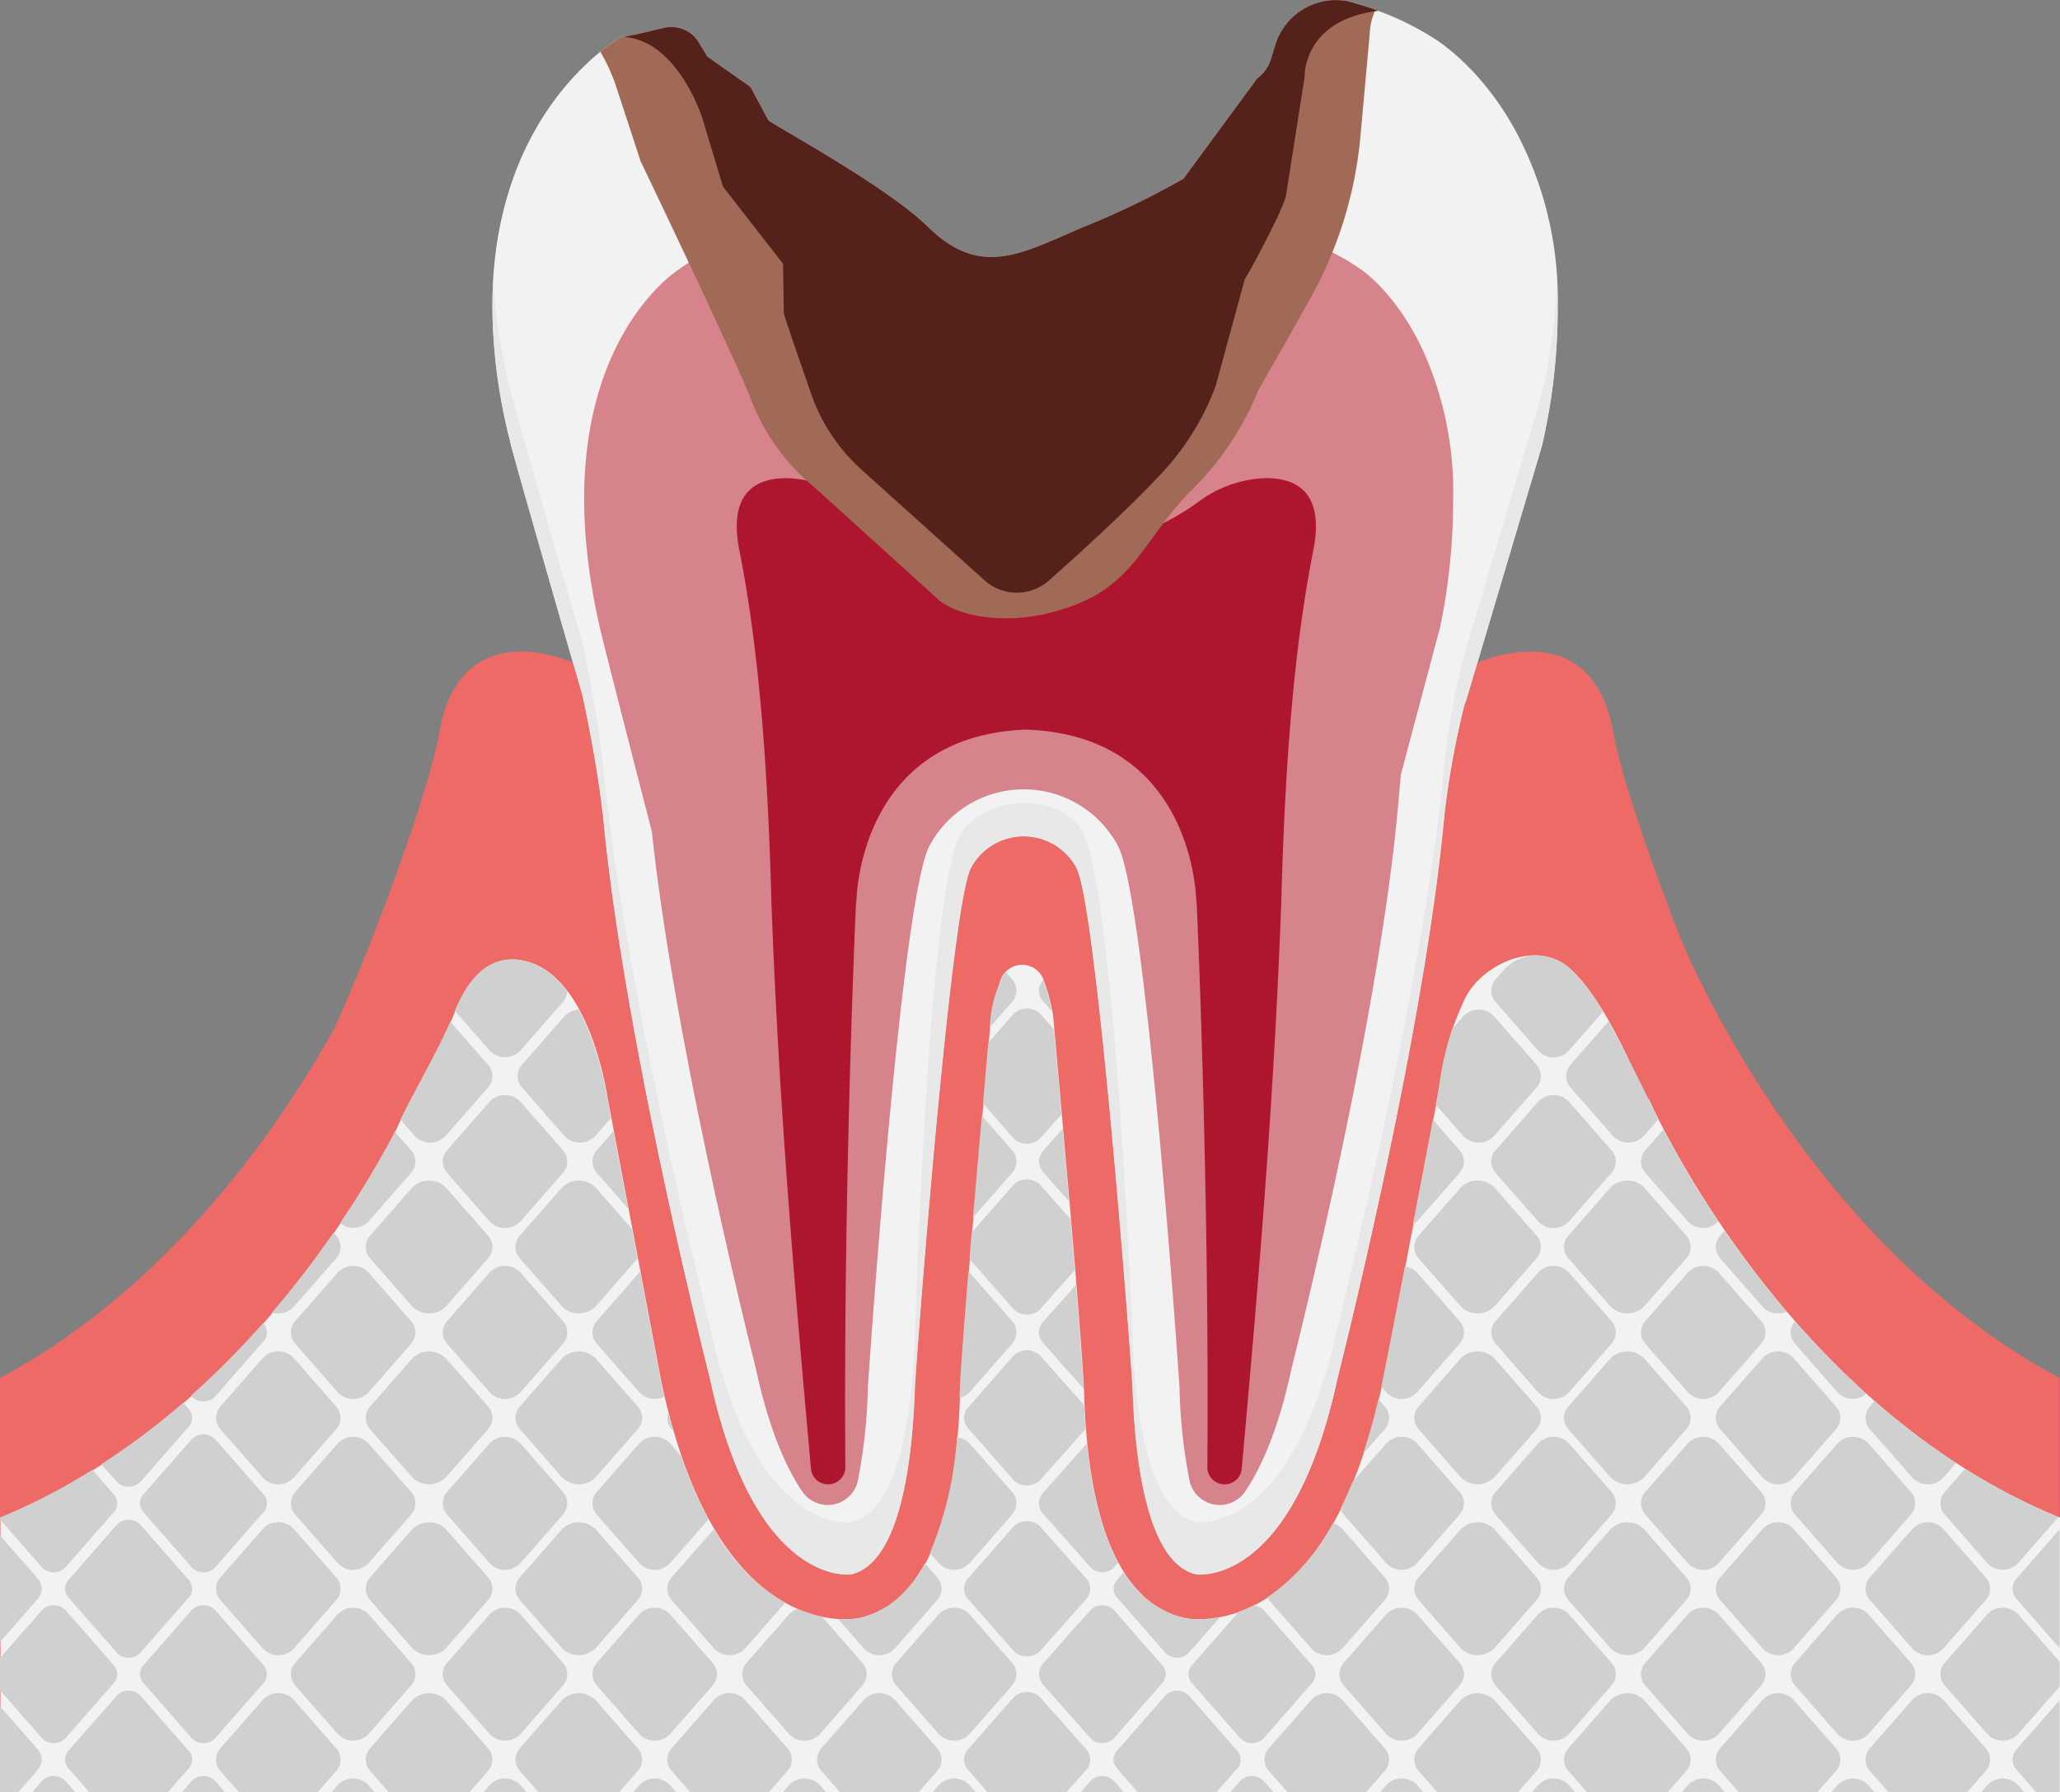 <svg xmlns="http://www.w3.org/2000/svg" width="229.002" height="199.229" viewBox="0 0 229.002 199.229"><rect x="0" y="0" width="229.002" height="199.229" fill="#808080" stroke="none"/><defs><style>.cls-1{fill:#f2f2f2;}.cls-2{fill:#ed6a67;}.cls-3{fill:#e8e8e8;}.cls-4{fill:#d0d0d0;}.cls-5{fill:#d7838b;}.cls-6{fill:#ae152e;}.cls-7{fill:#a16a56;}.cls-8{fill:#54221a;}</style></defs><g id="レイヤー_2" data-name="レイヤー 2"><g id="Banner"><path class="cls-1" d="M168.908,15.359C164.761,7.223,159.086,4.06,159.086,4.06A32.243,32.243,0,0,0,153.213,1.206h-0l-.015-.006c-.69-.256-1.38-.508-2.08-.72-.094-.028-.184-.051-.277-.077-.317-.094-.638-.165-.956-.25a7.031,7.031,0,0,0-8.11,4.851l-.552,1.763a4.186,4.186,0,0,1-1.477,1.973l-8.179,11.133a90.597,90.597,0,0,1-11.125,5.372c-6.749,2.853-11.359,5.791-17.264,0-4.774-4.682-17.582-11.515-17.79-11.904l-1.957-3.661-4.81-3.39-.937-1.558a3.535,3.535,0,0,0-3.735-1.656c-1.24.255-3.048.775-5.143,1.114l-.007.075c-2.639,1.635-19.773,13.62-12.103,44.764-.062.18,7.107,25.019,8.05,28.284h-0S66.35,84.578,66.966,90.324l.03-.031c2.245,24.99,11.924,62.991,11.924,62.991,5.035,23.375,15.706,21.757,15.706,21.757,5.547-1.288,6.813-12.971,7.078-20.565.091-2.617,3.957-53.697,6.233-57.967a6.642,6.642,0,0,1,11.727,0c2.276,4.269,6.142,55.35,6.233,57.967.265,7.594,1.531,19.277,7.078,20.565,0,0,10.67,1.618,15.706-21.757,0,0,9.672-37.974,11.921-62.964l.004.004a97.778,97.778,0,0,1,2.144-11.767c.196-.573.303-.884.303-.884l8.349-28.071A67.243,67.243,0,0,0,173.162,34.252,39.669,39.669,0,0,0,168.908,15.359Z"/><path class="cls-2" d="M228.159,199.229h.792V153.191c-26.694-14.246-40.067-44-41.994-48.564-.542-1.376-1.09-2.75-1.607-4.137-2.844-7.626-5.245-14.811-6.011-19.119-2.397-13.476-15.096-7.697-15.096-7.697l-1.189,3.998s-.108.311-.303.884a97.795,97.795,0,0,0-2.144,11.766l-.004-.004c-2.249,24.99-11.921,62.964-11.921,62.964-5.035,23.375-15.706,21.757-15.706,21.757-5.547-1.289-6.813-12.972-7.078-20.566-.091-2.616-3.957-53.697-6.233-57.966a6.642,6.642,0,0,0-11.727,0c-2.276,4.269-6.142,55.35-6.233,57.966-.265,7.594-1.531,19.277-7.078,20.566,0,0-10.67,1.618-15.706-21.757,0,0-9.679-38.001-11.924-62.99l-.03.03c-.615-5.745-2.221-13.009-2.221-13.009H64.745c-.171-.592-.549-1.902-1.05-3.639,0,0-12.447-5.78-14.844,7.697-.766,4.308-3.168,11.493-6.012,19.119-1.744,4.676-3.648,9.284-5.667,13.84C30.912,125.544,18.74,143.19,0,153.191v46.037H228.159Z"/><path class="cls-1" d="M229.002,199.229V168.731c-30.945-12.639-45.735-46.608-45.735-46.608l-.059.654c-.109-.267-.212-.537-.323-.803-1.734-4.189-4.927-11.257-8.392-14.321-3.716-3.286-9.675-.386-11.53,3.153a30.942,30.942,0,0,0-2.959,10.163c-3.145,16.618-6.079,31.869-6.427,33.328-5.055,23.222-15.905,25.73-20.335,25.73a8.039,8.039,0,0,1-1.246-.087l-.192-.029-.189-.043c-10.317-2.397-10.922-19.746-11.122-25.498-.125-2.801-.853-12.155-1.651-21.314l-1.738-19.809c-.029-.22-.057-.429-.087-.648a20.885,20.885,0,0,0-1.041-3.755,2.536,2.536,0,0,0-4.697.001,20.882,20.882,0,0,0-1.041,3.755l-.086.647-1.738,19.809c-.805,9.136-1.534,18.484-1.66,21.334-.2,5.708-.807,23.081-11.114,25.476l-.204.046-.207.032a8.379,8.379,0,0,1-1.224.082c-4.43,0-15.279-2.508-20.369-25.876-.144-.604-.148-.721-6.093-32.092,0,0-1.853-13.317-8.981-15.166-4.237-1.099-6.632,2.213-8.005,5.649-1.766,4.42-4.841,9.273-6.838,13.748C38.676,135.749,24.343,158.809.051,168.731v30.498Z"/><path class="cls-3" d="M171.403,43.792l-8.349,28.071s-.108.311-.303.883a97.797,97.797,0,0,0-2.144,11.766l-.004-.004c-2.249,24.99-11.921,62.964-11.921,62.964-5.035,23.375-15.706,21.757-15.706,21.757-5.547-1.289-6.813-12.972-7.078-20.566-.091-2.616-1.982-48.48-5.455-55.925-2.249-4.823-11.325-4.469-13.778.254-3.452,6.647-4.869,53.055-4.961,55.671-.265,7.594-1.531,19.277-7.078,20.566,0,0-10.67,1.618-15.706-21.757,0,0-9.679-38.001-11.924-62.99l-.03.03c-.615-5.745-2.221-13.009-2.221-13.009H64.745c-.943-3.265-8.112-28.103-8.05-28.284A65.545,65.545,0,0,1,54.827,31.051a59.971,59.971,0,0,0,1.868,17.98c-.062.18,7.107,25.019,8.05,28.284h-0s1.605,7.264,2.221,13.009l.03-.03c2.245,24.99,11.924,62.99,11.924,62.99,5.035,23.375,15.706,21.757,15.706,21.757,5.547-1.289,6.813-12.972,7.078-20.566.091-2.616,3.957-53.697,6.233-57.966a6.642,6.642,0,0,1,11.727,0c2.276,4.269,6.142,55.35,6.233,57.966.265,7.594,1.531,19.277,7.078,20.566,0,0,10.67,1.618,15.706-21.757,0,0,9.672-37.974,11.921-62.964l.004.004a97.795,97.795,0,0,1,2.144-11.766c.196-.573.303-.884.303-.884l8.349-28.071A67.244,67.244,0,0,0,173.162,34.252c.004-.94-.023-1.849-.068-2.739A69.94,69.94,0,0,1,171.403,43.792Z"/><path class="cls-4" d="M137.536,196.612a1.468,1.468,0,0,0,0-1.965l-5.343-6.099a1.819,1.819,0,0,0-2.679,0l-5.343,6.099a1.468,1.468,0,0,0,0,1.965l2.292,2.616h8.78Z"/><path class="cls-4" d="M123.794,176.632a1.486,1.486,0,0,0,.377.983l5.343,6.099a1.805,1.805,0,0,0,1.71.552,1.732,1.732,0,0,0,.968-.552l3.454-3.943a12.773,12.773,0,0,1-2.456.245,8.04,8.04,0,0,1-1.246-.087l-.192-.029-.189-.043a10.731,10.731,0,0,1-6.633-5.075l-.759.866A1.486,1.486,0,0,0,123.794,176.632Z"/><path class="cls-4" d="M123.871,198.044a1.819,1.819,0,0,0-2.679,0l-1.049,1.185h4.766Z"/><path class="cls-4" d="M140.515,198.044a1.819,1.819,0,0,0-2.679,0l-1.038,1.185h4.755Z"/><path class="cls-4" d="M157.548,198.489a2.349,2.349,0,0,0-3.459,0l-.648.74h4.755Z"/><path class="cls-4" d="M170.809,196.899a1.896,1.896,0,0,0,0-2.537l-4.702-5.367a2.658,2.658,0,0,0-3.696,0l-4.702,5.367a1.896,1.896,0,0,0,0,2.537l2.041,2.33h9.018Z"/><path class="cls-4" d="M153.928,196.899a1.896,1.896,0,0,0,0-2.537l-4.702-5.367a2.349,2.349,0,0,0-3.459,0l-4.702,5.367a1.896,1.896,0,0,0,0,2.537l2.041,2.33h8.781Z"/><path class="cls-4" d="M120.755,196.77a1.704,1.704,0,0,0,0-2.28l-5.046-5.696a2.11,2.11,0,0,0-3.108,0l-4.99,5.696a1.704,1.704,0,0,0,0,2.28l2.154,2.459h8.811Z"/><path class="cls-4" d="M107.799,198.489a2.349,2.349,0,0,0-3.459,0l-.648.74h4.755Z"/><path class="cls-4" d="M224.358,198.489a2.349,2.349,0,0,0-3.459,0l-.648.74h4.755Z"/><path class="cls-4" d="M104.18,196.899a1.896,1.896,0,0,0,0-2.537l-4.702-5.367a2.348,2.348,0,0,0-3.459,0l-4.702,5.367a1.896,1.896,0,0,0,0,2.537l2.041,2.33h8.78Z"/><path class="cls-4" d="M148.9,186.131a1.883,1.883,0,0,0,.196.816,1.986,1.986,0,0,0,.291.453l.583.665,4.119,4.702a2.349,2.349,0,0,0,3.459,0l4.119-4.702.583-.665a1.896,1.896,0,0,0,0-2.537l-4.702-5.367a2.349,2.349,0,0,0-3.459,0L149.387,184.862A1.919,1.919,0,0,0,148.9,186.131Z"/><path class="cls-4" d="M115.931,184.991a1.733,1.733,0,0,0-.182.301,1.501,1.501,0,0,0-.123.203c-.01.025-.021.048-.03.074a1.625,1.625,0,0,0,.174,1.437,1.711,1.711,0,0,0,.16.266l5.261,5.941a1.819,1.819,0,0,0,2.679,0l5.343-6.099a1.469,1.469,0,0,0,0-1.965l-5.343-6.099a1.819,1.819,0,0,0-2.679,0l-1.23,1.403v-.064Z"/><path class="cls-4" d="M151.577,172.679l-2.351-2.684a2.194,2.194,0,0,0-1.06-.642,23.064,23.064,0,0,1-7.284,8.243,1.91,1.91,0,0,0,.184.304l4.702,5.367a2.349,2.349,0,0,0,3.459,0l4.702-5.367a1.896,1.896,0,0,0,0-2.537Z"/><path class="cls-4" d="M174.429,192.767l4.702-5.367a1.896,1.896,0,0,0,0-2.538l-4.702-5.367a2.349,2.349,0,0,0-3.459,0l-4.702,5.367a1.896,1.896,0,0,0,0,2.537l4.119,4.702.583.665v0A2.349,2.349,0,0,0,174.429,192.767Z"/><path class="cls-4" d="M191.072,198.489a2.349,2.349,0,0,0-3.459,0l-.648.74h4.755Z"/><path class="cls-4" d="M187.613,179.495l-4.702,5.367a1.92,1.92,0,0,0-.487,1.269,1.892,1.892,0,0,0,.265.96l.009.018a2.04,2.04,0,0,0,.213.292l4.702,5.367a2.349,2.349,0,0,0,3.459,0l4.702-5.367a1.896,1.896,0,0,0,0-2.537l-4.702-5.367A2.349,2.349,0,0,0,187.613,179.495Z"/><path class="cls-4" d="M204.095,196.899a1.896,1.896,0,0,0,0-2.537l-4.119-4.702-.583-.665a2.349,2.349,0,0,0-3.459,0l-4.702,5.367a1.896,1.896,0,0,0,0,2.537l2.041,2.33h8.78Z"/><path class="cls-4" d="M197.185,169.283a2.31,2.31,0,0,0-.731.295,2.147,2.147,0,0,0-.484.386c-.011.012-.024.019-.035.031h-0l-4.702,5.367a1.896,1.896,0,0,0,0,2.537l4.702,5.367a2.341,2.341,0,0,0,2.526.614,2.256,2.256,0,0,0,.294-.129,2.156,2.156,0,0,0,.638-.484l4.702-5.367a1.896,1.896,0,0,0,0-2.537l-2.351-2.684-2.351-2.684a2.289,2.289,0,0,0-1.729-.76A2.441,2.441,0,0,0,197.185,169.283Z"/><path class="cls-4" d="M220.739,196.899a1.896,1.896,0,0,0,0-2.537l-4.702-5.367a2.348,2.348,0,0,0-3.459,0l-4.702,5.367a1.896,1.896,0,0,0,0,2.537l2.041,2.33h8.78Z"/><path class="cls-4" d="M207.715,198.489a2.349,2.349,0,0,0-3.459,0l-.648.74h4.755Z"/><path class="cls-4" d="M204.256,160.497,199.554,165.864a1.896,1.896,0,0,0,0,2.537l4.702,5.367 0.0 0c.01.012.024.02.035.031a2.145,2.145,0,0,0,.484.386,2.284,2.284,0,0,0,.623.261,2.415,2.415,0,0,0,.588.081,2.288,2.288,0,0,0,1.729-.76l4.702-5.368a1.981,1.981,0,0,0,.365-.605,1.873,1.873,0,0,0,.122-.664,1.919,1.919,0,0,0-.487-1.269l-4.702-5.367A2.348,2.348,0,0,0,204.256,160.497Z"/><path class="cls-4" d="M187.452,196.899a1.896,1.896,0,0,0,0-2.537l-4.702-5.367a2.658,2.658,0,0,0-3.696,0l-4.702,5.367a1.896,1.896,0,0,0,0,2.537l2.041,2.33H185.411Z"/><path class="cls-4" d="M207.876,158.906l4.702,5.367a2.348,2.348,0,0,0,3.459,0l1.416-1.616a80.199,80.199,0,0,1-9.065-6.877l-.512.584a1.901,1.901,0,0,0,0,2.541Z"/><path class="cls-4" d="M174.429,198.489a2.349,2.349,0,0,0-3.459,0l-.648.74h4.755Z"/><path class="cls-4" d="M207.715,179.495a2.349,2.349,0,0,0-3.459,0L199.554,184.862a1.919,1.919,0,0,0-.487,1.269,1.89,1.89,0,0,0,.265.96l.009.018a2.043,2.043,0,0,0,.213.292l4.037,4.608.665.759 0.0 0a2.348,2.348,0,0,0,3.459,0l4.702-5.367a1.975,1.975,0,0,0,.313-.497,1.874,1.874,0,0,0,.169-.711c.001-.02.005-.041.005-.061a1.92,1.92,0,0,0-.487-1.269Z"/><path class="cls-4" d="M216.037,183.268l4.702-5.367a1.896,1.896,0,0,0,0-2.537l-2.351-2.684-2.351-2.684a2.238,2.238,0,0,0-1.25-.712,2.441,2.441,0,0,0-.958,0,2.238,2.238,0,0,0-1.25.712l-2.351,2.684-2.351,2.684a1.896,1.896,0,0,0,0,2.537l4.702,5.367A2.348,2.348,0,0,0,216.037,183.268Z"/><path class="cls-4" d="M91.156,198.489a2.349,2.349,0,0,0-3.459,0l-.648.74H91.804Z"/><path class="cls-4" d="M132.116,186.131l.002.024a1.456,1.456,0,0,0,.153.615,1.528,1.528,0,0,0,.178.283c.016.02.027.041.044.061l5.343,6.099a1.819,1.819,0,0,0,2.679,0l5.343-6.099a1.536,1.536,0,0,0,.283-.469,1.47,1.47,0,0,0,.071-.254,1.454,1.454,0,0,0,.024-.26,1.487,1.487,0,0,0-.377-.983l-4.68-5.343-.662-.756h-0a1.738,1.738,0,0,0-1.188-.558,14.857,14.857,0,0,1-1.615.7l-5.218,5.957A1.487,1.487,0,0,0,132.116,186.131Z"/><path class="cls-4" d="M191.232,139.908l4.702,5.367a2.353,2.353,0,0,0,2.681.561,110.204,110.204,0,0,1-6.903-9.014l-.48.548a1.896,1.896,0,0,0,0,2.537Z"/><path class="cls-4" d="M7.313,193.212l5.343-6.099a1.468,1.468,0,0,0,0-1.965l-5.343-6.099a1.819,1.819,0,0,0-2.679,0L0,184.339v3.584L4.634,193.212A1.819,1.819,0,0,0,7.313,193.212Z"/><path class="cls-4" d="M37.369,196.899a1.896,1.896,0,0,0,0-2.537l-4.702-5.367a2.348,2.348,0,0,0-3.459,0l-4.702,5.367a1.896,1.896,0,0,0,0,2.537l2.041,2.33H35.328Z"/><path class="cls-4" d="M32.3,145.608a2.155,2.155,0,0,0,.367-.332l4.702-5.367a1.896,1.896,0,0,0,0-2.537l-.292-.333a109.796,109.796,0,0,1-6.838,8.893A2.388,2.388,0,0,0,32.3,145.608Z"/><path class="cls-4" d="M220.899,179.495,216.197,184.862a1.896,1.896,0,0,0,0,2.537l4.119,4.702.583.665 0.0 0a2.349,2.349,0,0,0,3.459,0l4.593-5.243v-2.786l-4.01-4.578-.583-.665v-0A2.349,2.349,0,0,0,220.899,179.495Z"/><path class="cls-4" d="M74.842,159.098q-.284-.98-.553-2.021a1.877,1.877,0,0,0-.102.558,1.919,1.919,0,0,0,.487,1.271Z"/><path class="cls-4" d="M204.256,154.774a2.323,2.323,0,0,0,3.207.181,95.369,95.369,0,0,1-7.93-8.055,1.886,1.886,0,0,0,.021,2.506Z"/><path class="cls-4" d="M23.956,155.219l5.343-6.099a1.473,1.473,0,0,0,0-1.969l-.05-.057a95.212,95.212,0,0,1-8.019,8.071l.047.054A1.819,1.819,0,0,0,23.956,155.219Z"/><path class="cls-4" d="M50.565,112.388l3.846,4.39a2.349,2.349,0,0,0,3.459,0l4.702-5.367a1.913,1.913,0,0,0,.474-1.2,8.479,8.479,0,0,0-4.537-3.33C54.332,105.798,51.947,109.004,50.565,112.388Z"/><path class="cls-4" d="M4.633,195.63a1.725,1.725,0,0,0-.438-1.14L0,189.7v9.528H2.042L4.195,196.77A1.725,1.725,0,0,0,4.633,195.63Z"/><path class="cls-4" d="M112.501,111.411a1.895,1.895,0,0,0,0-2.537l-.719-.821a12.627,12.627,0,0,0-1.596,4.54c-.039.217-.066.424-.086.644l-.089,1.017Z"/><path class="cls-4" d="M159.603,122.802l3.045,3.476a2.349,2.349,0,0,0,3.459,0l4.702-5.367a1.896,1.896,0,0,0,0-2.537l-4.702-5.367a2.349,2.349,0,0,0-3.459,0l-1.205,1.375a36.604,36.604,0,0,0-1.491,6.577C159.836,121.576,159.72,122.188,159.603,122.802Z"/><path class="cls-4" d="M115.931,111.282l1.001,1.13a20.76,20.76,0,0,0-.96-3.456l-.04.046a1.766,1.766,0,0,0-.334.576,1.435,1.435,0,0,0,0,1.127A1.766,1.766,0,0,0,115.931,111.282Z"/><path class="cls-4" d="M166.268,111.411l4.702,5.367a2.299,2.299,0,0,0,3.459-0l3.769-4.302a21.262,21.262,0,0,0-3.756-4.834,5.644,5.644,0,0,0-3.371-1.412,4.922,4.922,0,0,0-4.019,1.748l-.784.895A1.925,1.925,0,0,0,166.268,111.411Z"/><path class="cls-4" d="M102.81,173.8c-1.617,2.971-3.916,5.288-7.222,6.056l-.204.046-.207.032a8.379,8.379,0,0,1-1.224.082c-.249,0-.521-.009-.809-.029l2.874,3.281a2.348,2.348,0,0,0,3.459,0l4.702-5.367a1.896,1.896,0,0,0,0-2.537Z"/><path class="cls-4" d="M82.508,186.131a1.891,1.891,0,0,0,.266.96l.009.018a2.029,2.029,0,0,0,.213.292l4.037,4.608.665.759 0.0 0a2.348,2.348,0,0,0,3.459,0l4.702-5.367a1.979,1.979,0,0,0,.313-.497,1.873,1.873,0,0,0,.169-.711c.001-.02.006-.041.006-.061a1.92,1.92,0,0,0-.487-1.269l-4.483-5.118a14.087,14.087,0,0,1-2.7-.857,2.163,2.163,0,0,0-.977.608L82.995,184.862A1.92,1.92,0,0,0,82.508,186.131Z"/><path class="cls-4" d="M74.186,176.632a1.92,1.92,0,0,0,.487,1.269l4.702,5.367a2.341,2.341,0,0,0,2.526.614,2.259,2.259,0,0,0,.38-.177,1.923,1.923,0,0,0,.553-.436l4.441-5.07a21.675,21.675,0,0,1-7.9-8.203l-.001 0-4.702,5.367A1.92,1.92,0,0,0,74.186,176.632Z"/><path class="cls-4" d="M87.536,196.899a1.896,1.896,0,0,0,0-2.537L83.417,189.659l-.583-.665h-0a2.348,2.348,0,0,0-3.459,0l-4.702,5.367a1.896,1.896,0,0,0,0,2.537l2.041,2.33h8.78Z"/><path class="cls-4" d="M74.513,198.489a2.349,2.349,0,0,0-3.459,0l-.648.74h4.755Z"/><path class="cls-4" d="M71.054,179.495l-4.702,5.367a1.92,1.92,0,0,0-.487,1.269,1.892,1.892,0,0,0,.265.96l.009.018a2.036,2.036,0,0,0,.213.292l4.702,5.367a2.349,2.349,0,0,0,3.459,0l4.702-5.367a1.896,1.896,0,0,0,0-2.537l-4.702-5.367A2.349,2.349,0,0,0,71.054,179.495Z"/><path class="cls-4" d="M104.34,179.495,99.638,184.862a1.896,1.896,0,0,0,0,2.537l4.119,4.702.583.665v0a2.349,2.349,0,0,0,3.459,0l4.702-5.367a1.895,1.895,0,0,0,0-2.537l-4.119-4.702-.583-.665v-0A2.349,2.349,0,0,0,104.34,179.495Z"/><path class="cls-4" d="M32.341,186.131a1.882,1.882,0,0,0,.196.816,1.982,1.982,0,0,0,.291.453l.583.665,4.119,4.702a2.349,2.349,0,0,0,3.459,0l4.119-4.702.583-.665a1.896,1.896,0,0,0,0-2.537l-4.702-5.367a2.349,2.349,0,0,0-3.459,0L32.828,184.862A1.92,1.92,0,0,0,32.341,186.131Z"/><path class="cls-4" d="M54.25,196.899a1.896,1.896,0,0,0,0-2.537l-4.702-5.367a2.658,2.658,0,0,0-3.697,0l-4.702,5.367a1.896,1.896,0,0,0,0,2.537l2.041,2.33h9.018Z"/><path class="cls-4" d="M40.989,198.489a2.349,2.349,0,0,0-3.459,0l-.648.74h4.755Z"/><path class="cls-4" d="M35.018,172.679l-2.351-2.684a2.238,2.238,0,0,0-1.25-.712,2.44,2.44,0,0,0-.958,0,2.237,2.237,0,0,0-1.25.712l-2.351,2.684-2.351,2.684a1.896,1.896,0,0,0,0,2.537l4.702,5.367a2.348,2.348,0,0,0,3.459,0l4.702-5.367a1.896,1.896,0,0,0,0-2.537Z"/><path class="cls-4" d="M70.893,196.899a1.896,1.896,0,0,0,0-2.537l-4.702-5.367a2.657,2.657,0,0,0-3.696,0l-4.702,5.367a1.896,1.896,0,0,0,0,2.537l2.041,2.33h9.018Z"/><path class="cls-4" d="M57.87,198.489a2.349,2.349,0,0,0-3.459,0l-.648.74h4.755Z"/><path class="cls-4" d="M57.87,192.767l4.702-5.367a1.896,1.896,0,0,0,0-2.538l-4.702-5.367a2.349,2.349,0,0,0-3.459,0l-4.702,5.367a1.896,1.896,0,0,0,0,2.537l4.119,4.702.583.665v0A2.349,2.349,0,0,0,57.87,192.767Z"/><path class="cls-4" d="M45.852,169.996l-4.702,5.367a1.896,1.896,0,0,0,0,2.537l4.702,5.367a2.658,2.658,0,0,0,3.697,0l4.702-5.367a1.896,1.896,0,0,0,0-2.537l-4.702-5.367a2.658,2.658,0,0,0-3.697,0Z"/><path class="cls-4" d="M179.054,132.003l-4.702,5.367a1.896,1.896,0,0,0,0,2.537l4.702,5.367a2.658,2.658,0,0,0,3.696 0l4.702-5.367a1.896,1.896,0,0,0,0-2.537l-4.702-5.367a2.658,2.658,0,0,0-3.696,0Z"/><path class="cls-4" d="M174.429,122.504a2.348,2.348,0,0,0-3.459,0l-4.702,5.367a1.896,1.896,0,0,0,0,2.537l4.119,4.702.583.665v0a2.349,2.349,0,0,0,3.459,0l4.702-5.367a1.896,1.896,0,0,0,0-2.538Z"/><path class="cls-4" d="M7.613,194.647a1.468,1.468,0,0,0,0,1.965l2.292,2.616h8.78l2.292-2.616a1.468,1.468,0,0,0,0-1.965l-5.343-6.099a1.819,1.819,0,0,0-2.679,0Z"/><path class="cls-4" d="M182.424,129.14a1.891,1.891,0,0,0,.265.96l.009.018a2.037,2.037,0,0,0,.213.292l4.702,5.367a2.343,2.343,0,0,0,3.414.032,109.551,109.551,0,0,1-6.109-10.228l-2.006,2.29A1.92,1.92,0,0,0,182.424,129.14Z"/><path class="cls-4" d="M115.75,128.301a1.501,1.501,0,0,0-.123.203c-.01.025-.021.048-.03.074a1.625,1.625,0,0,0,.174,1.437,1.71,1.71,0,0,0,.16.266l2.904,3.279q-.022-.257-.044-.514l-.663-7.553L115.931,128A1.732,1.732,0,0,0,115.75,128.301Z"/><path class="cls-4" d="M112.6,131.803l-4.583,5.231c-.084.988-.167,1.967-.247,2.928l4.83,5.513a2.111,2.111,0,0,0,3.108,0l.227-.259,3.545-3.999c-.15-1.837-.31-3.755-.476-5.694l-3.296-3.72A2.11,2.11,0,0,0,112.6,131.803Z"/><path class="cls-4" d="M162.411,132.003l-4.702,5.367a1.896,1.896,0,0,0,0,2.537l4.702,5.367a2.658,2.658,0,0,0,3.696,0l4.702-5.367a1.896,1.896,0,0,0,0-2.537l-4.702-5.367a2.658,2.658,0,0,0-3.696,0Z"/><path class="cls-4" d="M159.284,124.486c-.775,4.085-1.525,8.025-2.215,11.635a2.088,2.088,0,0,0,.479-.345l4.119-4.702.583-.665a1.896,1.896,0,0,0,0-2.537Z"/><path class="cls-4" d="M57.87,141.498a2.349,2.349,0,0,0-3.459,0l-4.702,5.368a1.901,1.901,0,0,0,0,2.541l4.702,5.367a2.348,2.348,0,0,0,3.459,0l4.702-5.367a1.901,1.901,0,0,0,0-2.541Z"/><path class="cls-4" d="M62.495,151.001l-4.702,5.367a1.896,1.896,0,0,0,0,2.537l4.702,5.367a2.658,2.658,0,0,0,3.696-.004l4.702-5.367a1.896,1.896,0,0,0,0-2.537l-4.702-5.367a2.657,2.657,0,0,0-3.696.004Z"/><path class="cls-4" d="M45.852,151.001l-4.702,5.367a1.896,1.896,0,0,0,0,2.537l4.702,5.367a2.658,2.658,0,0,0,3.697-.004l4.702-5.367a1.896,1.896,0,0,0,0-2.537l-4.702-5.367a2.657,2.657,0,0,0-3.697.004Z"/><path class="cls-4" d="M7.613,175.649a1.468,1.468,0,0,0,0,1.965l5.343,6.099a1.805,1.805,0,0,0,1.711.552,1.732,1.732,0,0,0,.968-.552l5.343-6.099a1.468,1.468,0,0,0,0-1.965l-5.343-6.098a1.819,1.819,0,0,0-2.679,0Z"/><path class="cls-4" d="M15.634,164.719l5.343-6.099a1.474,1.474,0,0,0,0-1.969l-.615-.703a79.959,79.959,0,0,1-9.1,6.837l1.694,1.933A1.819,1.819,0,0,0,15.634,164.719Z"/><path class="cls-4" d="M40.989,141.498a2.349,2.349,0,0,0-3.459,0L32.828,146.866a1.901,1.901,0,0,0,0,2.541L37.53,154.774a2.349,2.349,0,0,0,3.459,0l4.702-5.367a1.901,1.901,0,0,0,0-2.541Z"/><path class="cls-4" d="M8.35,199.229,7.313,198.044a1.819,1.819,0,0,0-2.679,0l-1.038,1.185Z"/><path class="cls-4" d="M65.865,148.136a1.919,1.919,0,0,0,.487,1.271l4.702,5.367a2.333,2.333,0,0,0,2.789.483c-.087-.372-.176-.735-.259-1.118-.105-.438-.138-.632-2.424-12.717-.031.032-.076.042-.106.076l-4.702,5.368A1.919,1.919,0,0,0,65.865,148.136Z"/><path class="cls-4" d="M109.152,124.048l-.79,8.997q-.102,1.16-.202,2.319l4.341-4.955a1.895,1.895,0,0,0,0-2.537Z"/><path class="cls-4" d="M174.589,118.373a1.895,1.895,0,0,0,0,2.537l4.702,5.367a2.348,2.348,0,0,0,3.459,0l1.591-1.816c-.75-1.489-1.125-2.349-1.125-2.349s-2.754-5.648-4.403-8.561Z"/><path class="cls-4" d="M112.6,112.805l-2.735,3.122-.592,6.751,3.328,3.798a2.11,2.11,0,0,0,3.108,0l2.28-2.574-.83-9.462-1.45-1.637A2.11,2.11,0,0,0,112.6,112.805Z"/><path class="cls-4" d="M46.089,126.277a2.349,2.349,0,0,0,3.459,0l4.702-5.367a1.896,1.896,0,0,0,0-2.537l-4.196-4.79c-1.544,3.537-3.771,7.299-5.539,10.897Z"/><path class="cls-4" d="M4.195,177.772a1.704,1.704,0,0,0,0-2.28L0,170.702V182.561Z"/><path class="cls-4" d="M62.732,113.005l-4.702,5.367a1.896,1.896,0,0,0,0,2.537l4.702,5.367a2.348,2.348,0,0,0,3.459,0l1.727-1.972c-.14-.739-.281-1.481-.428-2.258a33.405,33.405,0,0,0-3.137-9.78A2.264,2.264,0,0,0,62.732,113.005Z"/><path class="cls-4" d="M62.495,132.003l-4.702,5.367a1.896,1.896,0,0,0,0,2.537l4.702,5.367a2.658,2.658,0,0,0,3.696 0l4.685-5.348c-.193-1.02-.399-2.108-.622-3.285l-4.064-4.639a2.657,2.657,0,0,0-3.696,0Z"/><path class="cls-4" d="M7.313,174.214l5.343-6.099a1.468,1.468,0,0,0,0-1.965l-2.395-2.734A68.189,68.189,0,0,1,0,168.72v.205l4.634,5.289A1.819,1.819,0,0,0,7.313,174.214Z"/><path class="cls-4" d="M57.87,122.504a2.348,2.348,0,0,0-3.459,0l-4.702,5.367a1.896,1.896,0,0,0,0,2.537l4.119,4.702.583.665v0a2.349,2.349,0,0,0,3.459,0l4.702-5.367a1.896,1.896,0,0,0,0-2.538Z"/><path class="cls-4" d="M65.865,129.14a1.891,1.891,0,0,0,.265.96l.009.018a2.033,2.033,0,0,0,.213.292l3.474,3.965c-.477-2.52-1.019-5.383-1.63-8.607l-1.844,2.104A1.92,1.92,0,0,0,65.865,129.14Z"/><path class="cls-4" d="M45.852,132.003l-4.702,5.367a1.896,1.896,0,0,0,0,2.537l4.702,5.367a2.658,2.658,0,0,0,3.697,0l4.702-5.367a1.896,1.896,0,0,0,0-2.537l-4.702-5.367a2.658,2.658,0,0,0-3.697,0Z"/><path class="cls-4" d="M43.886,125.811c-.071.155-.151.313-.22.468a111.235,111.235,0,0,1-5.858,9.698,2.322,2.322,0,0,0,3.181-.201l4.119-4.702.583-.665a1.896,1.896,0,0,0,0-2.537Z"/><path class="cls-4" d="M195.935,150.998l-4.702,5.367a1.901,1.901,0,0,0,0,2.541l4.702,5.367a2.349,2.349,0,0,0,3.459,0l4.702-5.367a1.901,1.901,0,0,0,0-2.541l-4.702-5.367A2.349,2.349,0,0,0,195.935,150.998Z"/><path class="cls-4" d="M112.6,169.796l-4.99,5.696a1.704,1.704,0,0,0,0,2.28l2.495,2.848,2.495,2.848a1.964,1.964,0,0,0,.71.512,2.109,2.109,0,0,0,.414.128,2.196,2.196,0,0,0,.861,0,2.11,2.11,0,0,0,.414-.128,1.966,1.966,0,0,0,.71-.512l.005-.006,5.041-5.69a1.703,1.703,0,0,0,.003-2.275l-.003-.005-.002-.002-5.044-5.693A2.11,2.11,0,0,0,112.6,169.796Z"/><path class="cls-4" d="M40.989,160.497a2.349,2.349,0,0,0-3.459,0L32.828,165.864a1.896,1.896,0,0,0,0,2.537L37.53,173.769a2.349,2.349,0,0,0,3.459,0l4.702-5.367a1.896,1.896,0,0,0,0-2.537Z"/><path class="cls-4" d="M115.64,166.475c-.014.032-.032.062-.043.095a1.435,1.435,0,0,0,0,1.127v0c.011.032.029.062.043.093a1.724,1.724,0,0,0,.292.483l5.261,5.941a1.845,1.845,0,0,0,2.7,0l.413-.471c-2.135-3.953-3.065-9.051-3.487-13.268l-4.887,5.518A1.729,1.729,0,0,0,115.64,166.475Z"/><path class="cls-4" d="M71.054,160.497l-4.702,5.367a1.919,1.919,0,0,0-.487,1.269,1.874,1.874,0,0,0,.122.664,1.979,1.979,0,0,0,.365.605l2.506,2.861,2.196,2.506a2.238,2.238,0,0,0,1.25.712,2.331,2.331,0,0,0,2.208-.712l4.249-4.85a45.068,45.068,0,0,1-3.057-7.061l-1.192-1.361A2.348,2.348,0,0,0,71.054,160.497Z"/><path class="cls-4" d="M153.229,155.567q-.784,3.338-1.718,6.099l2.417-2.759a1.901,1.901,0,0,0,0-2.541Z"/><path class="cls-4" d="M57.87,160.497a2.348,2.348,0,0,0-3.459,0l-4.702,5.367a1.895,1.895,0,0,0,0,2.537l4.702,5.367a2.356,2.356,0,0,0,2.669.57,2.186,2.186,0,0,0,.79-.57l4.702-5.367a1.98,1.98,0,0,0,.365-.605,1.872,1.872,0,0,0,.122-.664,1.919,1.919,0,0,0-.487-1.269Z"/><path class="cls-4" d="M62.495,169.996l-4.702,5.367a1.896,1.896,0,0,0,0,2.537l4.702,5.367a2.658,2.658,0,0,0,3.696,0l4.702-5.367a1.896,1.896,0,0,0,0-2.537l-4.702-5.367a2.658,2.658,0,0,0-3.696,0Z"/><path class="cls-4" d="M107.799,160.497a2.218,2.218,0,0,0-1.414-.696,40.209,40.209,0,0,1-3.012,12.865l.967,1.103a2.186,2.186,0,0,0,.79.57,2.355,2.355,0,0,0,2.669-.57l4.702-5.367a1.895,1.895,0,0,0,0-2.537Z"/><path class="cls-4" d="M187.613,160.497l-4.702,5.367a1.919,1.919,0,0,0-.487,1.269,1.875,1.875,0,0,0,.122.664,1.981,1.981,0,0,0,.365.605l2.506,2.861,2.196,2.506a2.238,2.238,0,0,0,1.25.712,2.331,2.331,0,0,0,2.208-.712l4.702-5.367a1.896,1.896,0,0,0,0-2.537l-4.702-5.367A2.348,2.348,0,0,0,187.613,160.497Z"/><path class="cls-4" d="M179.054,169.996l-4.702,5.367a1.896,1.896,0,0,0,0,2.537l4.702,5.367a2.658,2.658,0,0,0,3.696,0l4.702-5.367a1.896,1.896,0,0,0,0-2.537l-4.702-5.367a2.658,2.658,0,0,0-3.696,0Z"/><path class="cls-4" d="M228.828,168.666a68.492,68.492,0,0,1-10.382-5.369L216.197,165.864a1.896,1.896,0,0,0,0,2.537l4.702,5.367a2.186,2.186,0,0,0,.79.57,2.356,2.356,0,0,0,2.669-.57Z"/><path class="cls-4" d="M174.429,160.497a2.348,2.348,0,0,0-3.459,0l-4.702,5.367a1.896,1.896,0,0,0,0,2.537l4.702,5.367a2.238,2.238,0,0,0,1.25.712,2.433,2.433,0,0,0,.479.047,2.289,2.289,0,0,0,1.729-.76l4.702-5.367a1.981,1.981,0,0,0,.365-.605,1.871,1.871,0,0,0,.122-.664,1.919,1.919,0,0,0-.487-1.269Z"/><path class="cls-4" d="M157.548,160.497a2.348,2.348,0,0,0-3.459,0l-3.72,4.246q-.657,1.61-1.356,3.005c.006.016.003.033.009.048a1.981,1.981,0,0,0,.365.605l4.702,5.367a2.348,2.348,0,0,0,3.459,0l4.702-5.367a1.896,1.896,0,0,0,0-2.537Z"/><path class="cls-4" d="M162.411,169.996l-4.702,5.367a1.896,1.896,0,0,0,0,2.537l4.702,5.367a2.658,2.658,0,0,0,3.696,0l4.702-5.367a1.896,1.896,0,0,0,0-2.537l-4.702-5.367a2.658,2.658,0,0,0-3.696,0Z"/><path class="cls-4" d="M115.597,147.572a1.348,1.348,0,0,0,0,1.13,1.761,1.761,0,0,0,.334.577l4.511,5.093-0-.013c-.079-1.777-.402-6.193-.83-11.52l-3.68,4.155A1.76,1.76,0,0,0,115.597,147.572Z"/><path class="cls-4" d="M162.411,151.001l-4.702,5.367a1.896,1.896,0,0,0,0,2.537l4.702,5.367a2.658,2.658,0,0,0,3.696-.004l4.702-5.367a1.896,1.896,0,0,0,0-2.537l-4.702-5.367a2.657,2.657,0,0,0-3.696.004Z"/><path class="cls-4" d="M179.054,151.001l-4.702,5.367a1.896,1.896,0,0,0,0,2.537l4.702,5.367a2.658,2.658,0,0,0,3.696-.004l4.702-5.367a1.896,1.896,0,0,0,0-2.537l-4.702-5.367a2.657,2.657,0,0,0-3.696.004Z"/><path class="cls-4" d="M157.548,141.498a2.211,2.211,0,0,0-1.377-.688c-1.378,7.172-2.377,12.286-2.618,13.353l.536.612a2.348,2.348,0,0,0,3.459,0l4.702-5.367a1.901,1.901,0,0,0,0-2.541Z"/><path class="cls-4" d="M174.429,141.498a2.349,2.349,0,0,0-3.459,0l-4.702,5.368a1.901,1.901,0,0,0,0,2.541l4.702,5.367a2.348,2.348,0,0,0,3.459,0l4.702-5.367a1.901,1.901,0,0,0,0-2.541Z"/><path class="cls-4" d="M107.799,141.498c-.041-.047-.103-.063-.147-.106-.488,5.954-.863,11.02-.95,12.987-.011.307-.024.664-.038,1.034a2.174,2.174,0,0,0,1.135-.639l4.702-5.367a1.901,1.901,0,0,0,0-2.541Z"/><path class="cls-4" d="M112.6,150.798l-4.99,5.696a1.709,1.709,0,0,0,0,2.284l4.99,5.696a2.11,2.11,0,0,0,3.108,0l.067-.076,4.903-5.533c-.074-.965-.124-1.843-.16-2.639l-4.518-5.096-.291-.332A2.111,2.111,0,0,0,112.6,150.798Z"/><path class="cls-4" d="M187.613,141.498l-4.702,5.368a1.901,1.901,0,0,0-0,2.541l4.702,5.367a2.348,2.348,0,0,0,3.459,0l4.702-5.367a1.901,1.901,0,0,0,0-2.541l-4.702-5.368A2.349,2.349,0,0,0,187.613,141.498Z"/><path class="cls-4" d="M15.934,185.148a1.487,1.487,0,0,0-.377.983l.002.024a1.458,1.458,0,0,0,.153.615,1.533,1.533,0,0,0,.178.283c.016.02.027.041.044.061L21.277,193.212h0a1.819,1.819,0,0,0,2.679,0l5.343-6.099a1.535,1.535,0,0,0,.283-.469,1.458,1.458,0,0,0,.071-.254,1.432,1.432,0,0,0,.024-.26,1.486,1.486,0,0,0-.377-.983l-4.68-5.343-.662-.756a1.819,1.819,0,0,0-2.679,0Z"/><path class="cls-4" d="M32.667,150.998a2.348,2.348,0,0,0-3.459,0l-4.702,5.367a1.901,1.901,0,0,0,0,2.541l4.702,5.367a2.349,2.349,0,0,0,3.459,0l4.702-5.367a1.901,1.901,0,0,0,0-2.541Z"/><path class="cls-4" d="M15.934,166.15a1.487,1.487,0,0,0-.377.983,1.461,1.461,0,0,0,.201.69,1.502,1.502,0,0,0,.176.292l5.343,6.099a1.695,1.695,0,0,0,.612.441,1.829,1.829,0,0,0,.357.11,1.88,1.88,0,0,0,.371.037,1.772,1.772,0,0,0,1.339-.588l5.343-6.099a1.468,1.468,0,0,0,0-1.965l-5.343-6.099v-0c-.008-.009-.019-.015-.027-.024a1.697,1.697,0,0,0-.695-.451,1.859,1.859,0,0,0-.581-.109c-.012-0-.024-.004-.037-.004a1.773,1.773,0,0,0-1.34.588Z"/><path class="cls-4" d="M20.239,199.229h4.755L23.956,198.044a1.819,1.819,0,0,0-2.679,0Z"/><path class="cls-4" d="M224.169,194.49a1.704,1.704,0,0,0,0,2.28l2.154,2.459h2.629V189.03Z"/><path class="cls-4" d="M223.731,176.632a1.725,1.725,0,0,0,.438,1.14l2.495,2.848,2.288,2.611V170.032l-4.783,5.459A1.725,1.725,0,0,0,223.731,176.632Z"/><path class="cls-5" d="M151.344,29.988l-.201-.133c-4.382-3.059-9.938-4.61-16.515-4.61l-.641.005a53.009,53.009,0,0,0-12.624,1.757,33.089,33.089,0,0,1-7.883,1.043,8.987,8.987,0,0,1-8.042-.967c-.111-.028-.224-.048-.335-.076a53.031,53.031,0,0,0-12.651-1.757l-.616-.005a29.581,29.581,0,0,0-14.552,3.385l-.005.066-1.987,1.376c-1.542,1.067-14.887,11.236-8.752,39.069l.154.7c.467,1.932,2.178,8.682,5.773,22.623,2.585,24.262,11.429,59.167,11.521,59.53l.044.189c1.445,6.709,3.354,10.991,5.162,13.655a3.427,3.427,0,0,0,6.171-1.216,60.421,60.421,0,0,0,1.112-10.328c.017-.507,3.665-54.282,6.844-60.244a11.872,11.872,0,0,1,20.959,0c3.167,5.945,6.826,59.735,6.844,60.244a60.41,60.41,0,0,0,1.111,10.329,3.427,3.427,0,0,0,6.171,1.216c1.808-2.664,3.717-6.946,5.162-13.656l.044-.189c.095-.376,9.595-37.863,11.781-62.143l.339-3.749,4.38-16.457a69.537,69.537,0,0,0,1.428-14.056,38.105,38.105,0,0,0-3.297-16.494C155.298,32.639,151.343,29.988,151.344,29.988Z"/><path class="cls-6" d="M142.436,100.293c.437-16.671,1.565-29.04,3.558-39.086,1.325-6.68-2.09-8.11-5.432-8.044a13.177,13.177,0,0,0-7.374,2.661,27.497,27.497,0,0,1-3.439,2.119,28.774,28.774,0,0,1-6.61,2.445,30.38,30.38,0,0,1-4.224.692c-.416.038-.811.066-1.184.085s-.722.03-1.045.035c-1.617.024-3.565.024-5.182,0-.324-.005-.673-.016-1.045-.035s-.768-.047-1.184-.085a30.379,30.379,0,0,1-4.224-.692A28.773,28.773,0,0,1,98.441,57.944a27.498,27.498,0,0,1-3.439-2.119,13.176,13.176,0,0,0-7.374-2.661c-3.342-.066-6.757,1.363-5.432,8.044,1.993,10.045,3.121,22.415,3.558,39.086.842,22.802,2.631,43.34,4.4,63.009a1.891,1.891,0,0,0,1.889,1.721h.037a1.895,1.895,0,0,0,1.893-1.912c-.238-31.972,1.19-62.818,1.19-62.818h.037s.069-18.51,18.895-19.176c18.826.666,18.895,19.176,18.895,19.176h.037s1.428,30.847,1.19,62.818a1.895,1.895,0,0,0,1.893,1.912h.037a1.891,1.891,0,0,0,1.889-1.721C139.805,143.633,141.594,123.095,142.436,100.293Z"/><path class="cls-7" d="M116.153,68.266c10.103-2.318,10.342-7.818,16.416-13.874a32.764,32.764,0,0,0,7.32-11.024s3.022-5.241,5.832-10.298a45.325,45.325,0,0,0,5.514-17.921l1.02-11.253a7.074,7.074,0,0,1,.649-2.799c-.592-.218-1.185-.436-1.786-.618-.094-.028-.184-.051-.277-.077-.317-.094-.638-.165-.956-.25a7.031,7.031,0,0,0-8.11,4.851l-.552,1.763a4.186,4.186,0,0,1-1.477,1.973l-8.179,11.133a90.597,90.597,0,0,1-11.125,5.372c-6.749,2.853-11.359,5.791-17.264,0-4.774-4.682-17.582-11.515-17.79-11.904l-1.957-3.661-4.81-3.39-.937-1.558a3.535,3.535,0,0,0-3.735-1.656c-1.24.255-3.048.775-5.143,1.114l-.007.075a20.608,20.608,0,0,0-2.061,1.488,22.085,22.085,0,0,1,1.604,3.41l2.87,8.755s10.698,22.329,12.297,26.546a23.386,23.386,0,0,0,7.031,9.714l13.884,12.581C107.34,68.994,112.609,69.079,116.153,68.266Z"/><path class="cls-8" d="M141.775,5.004l-.552,1.763a4.186,4.186,0,0,1-1.477,1.973l-8.179,11.133a90.597,90.597,0,0,1-11.125,5.372c-6.749,2.853-11.359,5.791-17.264,0-4.774-4.682-17.582-11.515-17.79-11.904l-1.957-3.661-4.81-3.39-.937-1.558a3.535,3.535,0,0,0-3.735-1.656c-1.134.233-2.744.69-4.613,1.025,6.062.431,8.739,9.036,8.739,9.036l2.29,7.604,6.682,8.581.085,5.505c.218.816,1.768,5.308,3.044,8.97a20.336,20.336,0,0,0,5.61,8.437l13.652,12.277a5.372,5.372,0,0,0,7.164.031c3.621-3.214,9.156-8.258,12.717-12.123a28.767,28.767,0,0,0,5.841-9.574l3.217-11.795c.752-1.187,4.369-7.946,4.59-9.356l2.06-13.131s-.26-6.323,8.187-7.357c-1.109-.413-2.235-.756-3.367-1.058A7.031,7.031,0,0,0,141.775,5.004Z"/></g></g></svg>